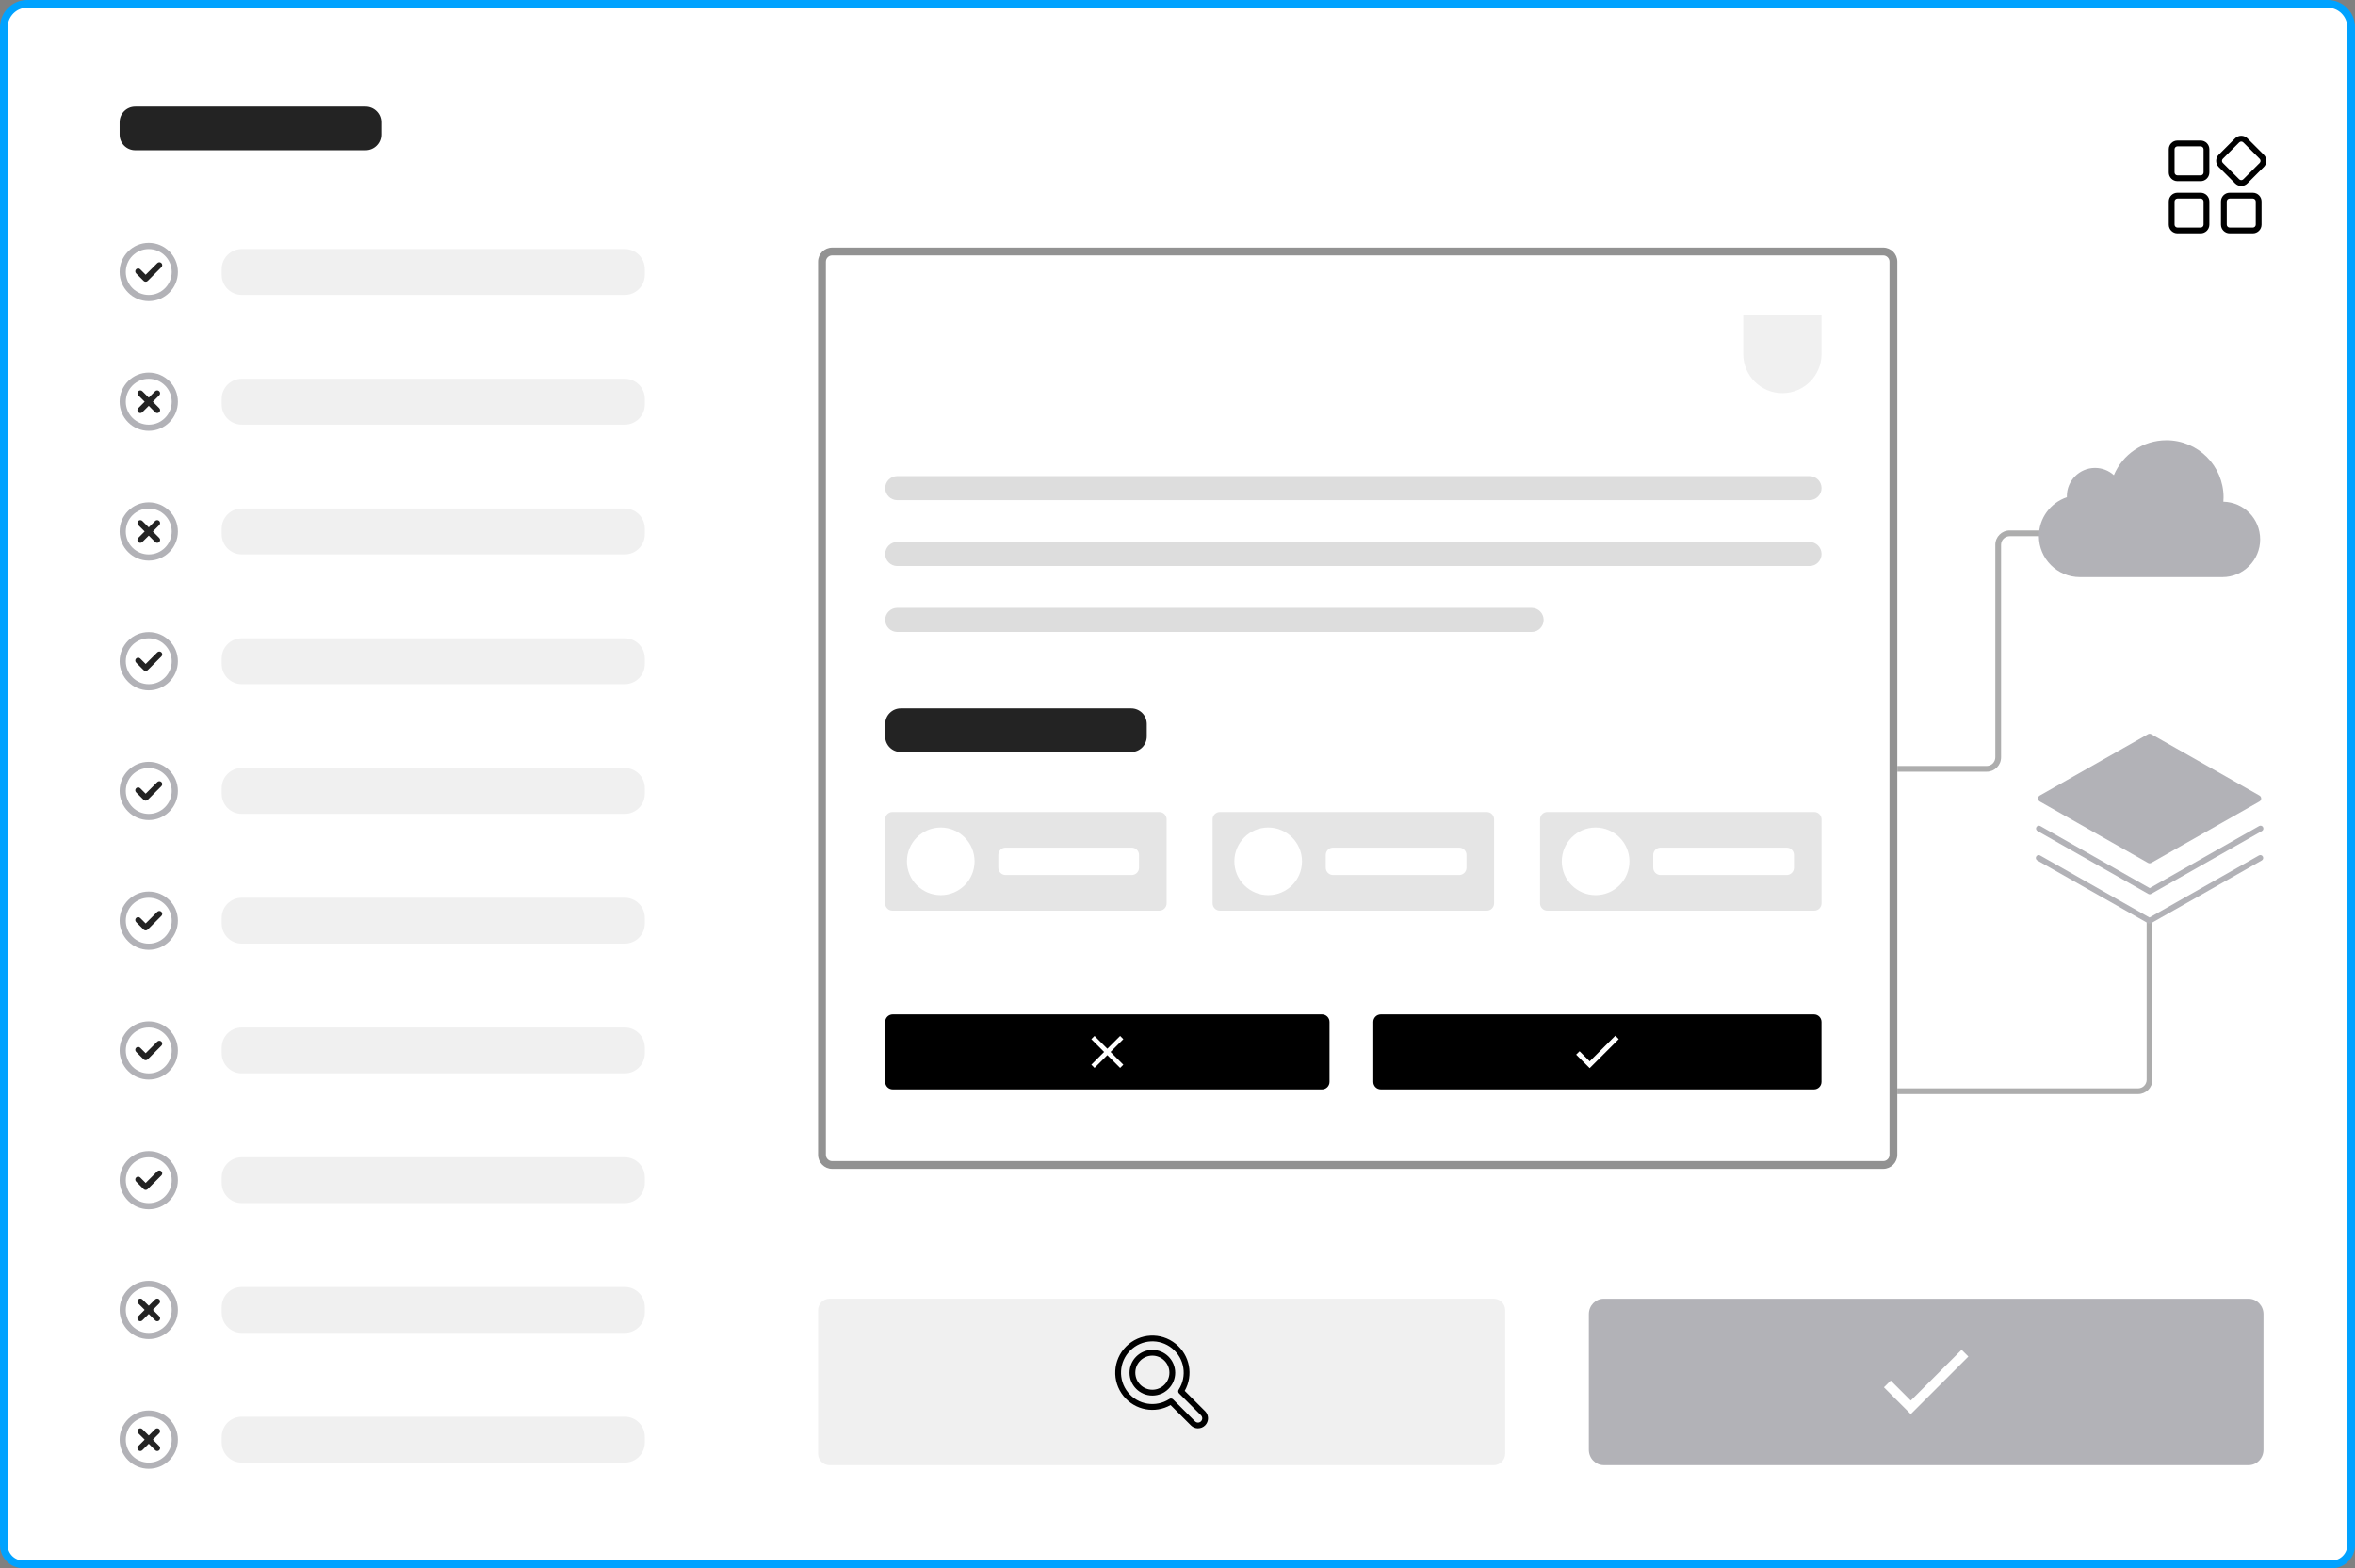 <?xml version="1.0" encoding="UTF-8"?><svg id="Layer_2" xmlns="http://www.w3.org/2000/svg" viewBox="0 0 609.16 405.75"><rect x="0" y="0" width="609.16" height="405.75" fill="#808080" stroke="none"/><defs><style>.cls-1{fill:#00a2ff;}.cls-2{fill:#fff;}.cls-3{fill:#f0f0f0;}.cls-4{fill:#b2b2b7;}.cls-5{fill:#e5e5e5;}.cls-6{fill:#929292;}.cls-7{fill:#ddd;}.cls-8{fill:#232323;}.cls-9{fill:#adadad;}</style></defs><g id="Layer_1-2"><path class="cls-2" d="M7.06,1h595.05c3.35,0,6.06,2.71,6.06,6.06v392.72c0,2.75-2.23,4.98-4.98,4.98H5.98c-2.75,0-4.98-2.23-4.98-4.98V7.06C1,3.71,3.71,1,7.06,1Z"/><path class="cls-1" d="M603.19,405.75H5.98c-3.3,0-5.98-2.68-5.98-5.98V7.06C0,3.17,3.17,0,7.06,0h595.05c3.89,0,7.06,3.17,7.06,7.06v392.72c0,3.3-2.68,5.98-5.98,5.98ZM7.06,1.99C4.26,1.99,1.99,4.26,1.99,7.06v392.72c0,2.2,1.79,3.98,3.98,3.98h597.21c2.2,0,3.98-1.79,3.98-3.98V7.06c0-2.79-2.27-5.06-5.06-5.06H7.06Z"/><path class="cls-8" d="M94.57,27.59h-59.6c-2.23,0-4.03,1.8-4.03,4.03v3.22c0,2.23,1.8,4.03,4.03,4.03h59.6c2.23,0,4.03-1.8,4.03-4.03v-3.22c0-2.23-1.81-4.03-4.03-4.03Z"/><path class="cls-3" d="M161.6,64.43H62.54c-2.87,0-5.19,2.33-5.19,5.19v1.49c0,2.87,2.33,5.19,5.19,5.19h99.06c2.87,0,5.19-2.33,5.19-5.19v-1.49c0-2.87-2.33-5.19-5.19-5.19Z"/><circle class="cls-4" cx="38.48" cy="70.37" r="7.54"/><circle class="cls-2" cx="38.48" cy="70.37" r="5.94"/><path class="cls-8" d="M37.68,72.89h0c-.2,0-.39-.08-.53-.22l-1.94-1.94c-.29-.29-.29-.77,0-1.06s.77-.29,1.06,0l1.41,1.41,3.01-3.01c.29-.29.77-.29,1.06,0s.29.77,0,1.06l-3.54,3.54c-.14.14-.33.22-.53.22Z"/><path class="cls-3" d="M161.6,165.14H62.54c-2.87,0-5.19,2.33-5.19,5.19v1.49c0,2.87,2.33,5.19,5.19,5.19h99.06c2.87,0,5.19-2.33,5.19-5.19v-1.49c0-2.87-2.33-5.19-5.19-5.19Z"/><circle class="cls-4" cx="38.48" cy="171.08" r="7.54"/><circle class="cls-2" cx="38.48" cy="171.08" r="5.94"/><path class="cls-8" d="M37.68,173.6h0c-.2,0-.39-.08-.53-.22l-1.94-1.94c-.29-.29-.29-.77,0-1.06s.77-.29,1.06,0l1.41,1.41,3.01-3.01c.29-.29.77-.29,1.06,0s.29.77,0,1.06l-3.54,3.54c-.14.14-.33.22-.53.22Z"/><path class="cls-3" d="M161.6,198.71H62.54c-2.87,0-5.19,2.33-5.19,5.19v1.49c0,2.87,2.33,5.19,5.19,5.19h99.06c2.87,0,5.19-2.33,5.19-5.19v-1.49c0-2.87-2.33-5.19-5.19-5.19Z"/><circle class="cls-4" cx="38.48" cy="204.65" r="7.54"/><circle class="cls-2" cx="38.48" cy="204.65" r="5.94"/><path class="cls-8" d="M37.68,207.17h0c-.2,0-.39-.08-.53-.22l-1.94-1.94c-.29-.29-.29-.77,0-1.06s.77-.29,1.06,0l1.41,1.41,3.01-3.01c.29-.29.77-.29,1.06,0s.29.77,0,1.06l-3.54,3.54c-.14.14-.33.22-.53.22Z"/><path class="cls-3" d="M161.6,232.28H62.54c-2.87,0-5.19,2.33-5.19,5.19v1.49c0,2.87,2.33,5.19,5.19,5.19h99.06c2.87,0,5.19-2.33,5.19-5.19v-1.49c0-2.87-2.33-5.19-5.19-5.19Z"/><circle class="cls-4" cx="38.48" cy="238.22" r="7.54"/><circle class="cls-2" cx="38.48" cy="238.22" r="5.94"/><path class="cls-8" d="M37.68,240.74c-.19,0-.38-.07-.53-.22l-1.94-1.94c-.29-.29-.29-.77,0-1.06s.77-.29,1.06,0l1.41,1.41,3.01-3.01c.29-.29.77-.29,1.06,0s.29.77,0,1.06l-3.54,3.54c-.15.15-.34.22-.53.22Z"/><path class="cls-3" d="M161.6,265.85H62.54c-2.87,0-5.19,2.33-5.19,5.19v1.49c0,2.87,2.33,5.19,5.19,5.19h99.06c2.87,0,5.19-2.33,5.19-5.19v-1.49c0-2.87-2.33-5.19-5.19-5.19Z"/><circle class="cls-4" cx="38.48" cy="271.79" r="7.54"/><circle class="cls-2" cx="38.48" cy="271.79" r="5.94"/><path class="cls-8" d="M37.68,274.31h0c-.2,0-.39-.08-.53-.22l-1.94-1.94c-.29-.29-.29-.77,0-1.06s.77-.29,1.06,0l1.41,1.41,3.01-3.01c.29-.29.77-.29,1.06,0s.29.77,0,1.06l-3.54,3.54c-.14.14-.33.22-.53.22Z"/><path class="cls-3" d="M161.6,299.42H62.54c-2.87,0-5.19,2.33-5.19,5.19v1.49c0,2.87,2.33,5.19,5.19,5.19h99.06c2.87,0,5.19-2.33,5.19-5.19v-1.49c0-2.87-2.33-5.19-5.19-5.19Z"/><circle class="cls-4" cx="38.48" cy="305.36" r="7.54"/><circle class="cls-2" cx="38.48" cy="305.36" r="5.94"/><path class="cls-8" d="M37.68,307.88c-.19,0-.38-.07-.53-.22l-1.94-1.94c-.29-.29-.29-.77,0-1.06s.77-.29,1.06,0l1.41,1.41,3.01-3.01c.29-.29.77-.29,1.06,0s.29.77,0,1.06l-3.54,3.54c-.15.15-.34.22-.53.22Z"/><path class="cls-3" d="M161.6,98H62.54c-2.87,0-5.19,2.33-5.19,5.19v1.49c0,2.87,2.33,5.19,5.19,5.19h99.06c2.87,0,5.19-2.33,5.19-5.19v-1.49c0-2.87-2.33-5.19-5.19-5.19Z"/><circle class="cls-4" cx="38.48" cy="103.94" r="7.54"/><circle class="cls-2" cx="38.48" cy="103.94" r="5.94"/><path class="cls-8" d="M40.67,106.88c-.19,0-.38-.07-.53-.22l-4.37-4.37c-.29-.29-.29-.77,0-1.06s.77-.29,1.06,0l4.37,4.37c.29.29.29.77,0,1.06-.15.15-.34.22-.53.22Z"/><path class="cls-8" d="M36.29,106.88c-.19,0-.38-.07-.53-.22-.29-.29-.29-.77,0-1.06l4.37-4.37c.29-.29.77-.29,1.06,0s.29.77,0,1.06l-4.37,4.37c-.15.15-.34.22-.53.22Z"/><path class="cls-3" d="M161.6,131.57H62.54c-2.87,0-5.19,2.33-5.19,5.19v1.49c0,2.87,2.33,5.19,5.19,5.19h99.06c2.87,0,5.19-2.33,5.19-5.19v-1.49c0-2.87-2.33-5.19-5.19-5.19Z"/><circle class="cls-4" cx="38.48" cy="137.51" r="7.54"/><circle class="cls-2" cx="38.48" cy="137.51" r="5.94"/><path class="cls-8" d="M40.67,140.45c-.19,0-.38-.07-.53-.22l-4.37-4.37c-.29-.29-.29-.77,0-1.06s.77-.29,1.06,0l4.37,4.37c.29.29.29.77,0,1.06-.15.15-.34.22-.53.22Z"/><path class="cls-8" d="M36.29,140.45c-.19,0-.38-.07-.53-.22-.29-.29-.29-.77,0-1.06l4.37-4.37c.29-.29.77-.29,1.06,0s.29.77,0,1.06l-4.37,4.37c-.15.15-.34.22-.53.22Z"/><path class="cls-3" d="M161.6,332.99H62.54c-2.87,0-5.19,2.33-5.19,5.19v1.49c0,2.87,2.33,5.19,5.19,5.19h99.06c2.87,0,5.19-2.33,5.19-5.19v-1.49c0-2.87-2.33-5.19-5.19-5.19Z"/><circle class="cls-4" cx="38.48" cy="338.93" r="7.54"/><circle class="cls-2" cx="38.48" cy="338.93" r="5.94"/><path class="cls-8" d="M40.67,341.86c-.19,0-.38-.07-.53-.22l-4.37-4.37c-.29-.29-.29-.77,0-1.06s.77-.29,1.06,0l4.37,4.37c.29.29.29.77,0,1.06-.15.15-.34.22-.53.22Z"/><path class="cls-8" d="M36.29,341.86c-.19,0-.38-.07-.53-.22-.29-.29-.29-.77,0-1.06l4.37-4.37c.29-.29.77-.29,1.06,0s.29.77,0,1.06l-4.37,4.37c-.15.15-.34.22-.53.22Z"/><path class="cls-3" d="M161.6,366.56H62.54c-2.87,0-5.19,2.33-5.19,5.19v1.49c0,2.87,2.33,5.19,5.19,5.19h99.06c2.87,0,5.19-2.33,5.19-5.19v-1.49c0-2.87-2.33-5.19-5.19-5.19Z"/><circle class="cls-4" cx="38.48" cy="372.49" r="7.54"/><circle class="cls-2" cx="38.48" cy="372.49" r="5.94"/><path class="cls-8" d="M40.67,375.43c-.19,0-.38-.07-.53-.22l-4.37-4.37c-.29-.29-.29-.77,0-1.06s.77-.29,1.06,0l4.37,4.37c.29.29.29.77,0,1.06-.15.15-.34.22-.53.22Z"/><path class="cls-8" d="M36.29,375.43c-.19,0-.38-.07-.53-.22-.29-.29-.29-.77,0-1.06l4.37-4.37c.29-.29.77-.29,1.06,0s.29.77,0,1.06l-4.37,4.37c-.15.15-.34.22-.53.22Z"/><path class="cls-4" d="M410.98,375.11v-35.09c0-2.2,1.72-3.98,3.85-3.98h166.81c2.12,0,3.85,1.78,3.85,3.98v35.09c0,2.2-1.72,3.98-3.85,3.98h-166.81c-2.12,0-3.85-1.78-3.85-3.98Z"/><path class="cls-2" d="M494.25,362.38l-5.18-5.18-1.76,1.75,6.94,6.94,14.9-14.9-1.75-1.75-13.15,13.14Z"/><path d="M569.24,46.87h-6c-1.24,0-2.25-1.01-2.25-2.25v-6c0-1.24,1.01-2.25,2.25-2.25h6c1.24,0,2.25,1.01,2.25,2.25v6c0,1.24-1.01,2.25-2.25,2.25ZM563.24,37.87c-.41,0-.75.34-.75.75v6c0,.41.34.75.75.75h6c.41,0,.75-.34.75-.75v-6c0-.41-.34-.75-.75-.75h-6Z"/><path d="M569.24,60.37h-6c-1.24,0-2.25-1.01-2.25-2.25v-6c0-1.24,1.01-2.25,2.25-2.25h6c1.24,0,2.25,1.01,2.25,2.25v6c0,1.24-1.01,2.25-2.25,2.25ZM563.24,51.37c-.41,0-.75.34-.75.75v6c0,.41.34.75.75.75h6c.41,0,.75-.34.75-.75v-6c0-.41-.34-.75-.75-.75h-6Z"/><path d="M579.74,48.11c-.58,0-1.15-.22-1.59-.66l-4.24-4.24c-.42-.42-.66-.99-.66-1.59s.23-1.17.66-1.59l4.24-4.24c.88-.88,2.3-.88,3.18,0l4.24,4.24c.88.88.88,2.31,0,3.18l-4.24,4.24c-.44.44-1.01.66-1.59.66ZM579.74,36.63c-.19,0-.38.07-.53.22l-4.24,4.24c-.14.14-.22.33-.22.53s.08.39.22.53h0s4.24,4.24,4.24,4.24c.29.29.77.29,1.06,0l4.24-4.24c.29-.29.29-.77,0-1.06l-4.24-4.24c-.15-.15-.34-.22-.53-.22Z"/><path d="M582.74,60.37h-6c-1.24,0-2.25-1.01-2.25-2.25v-6c0-1.24,1.01-2.25,2.25-2.25h6c1.24,0,2.25,1.01,2.25,2.25v6c0,1.24-1.01,2.25-2.25,2.25ZM576.74,51.37c-.41,0-.75.34-.75.75v6c0,.41.34.75.75.75h6c.41,0,.75-.34.75-.75v-6c0-.41-.34-.75-.75-.75h-6Z"/><path class="cls-9" d="M513.89,199.67h-23.11v-1.49h23.11c1.23,0,2.23-1,2.23-2.23v-54.99c0-2.06,1.67-3.72,3.72-3.72h24.08v1.49h-24.08c-1.23,0-2.23,1-2.23,2.23v54.99c0,2.06-1.67,3.72-3.72,3.72Z"/><path class="cls-9" d="M553.04,283.09h-62.27v-1.49h62.27c1.23,0,2.23-1,2.23-2.23v-41.11h1.49v41.11c0,2.06-1.67,3.72-3.72,3.72Z"/><path class="cls-4" d="M575.11,129.8c.03-.37.05-.74.05-1.12,0-8.15-6.61-14.77-14.77-14.77-6.12,0-11.37,3.72-13.6,9.03-1.29-1.16-3-1.87-4.87-1.87-4.02,0-7.29,3.27-7.29,7.29v.29c-4.2,1.41-7.24,5.38-7.24,10.06,0,5.86,4.76,10.61,10.62,10.61h36.86c5.39,0,9.76-4.37,9.76-9.76s-4.24-9.63-9.52-9.75h0Z"/><path class="cls-4" d="M584.44,207.38l-27.97,15.87c-.27.16-.61.16-.87,0l-27.97-15.87c-.61-.34-.61-1.21,0-1.55l27.97-15.87c.27-.16.61-.16.87,0l27.97,15.87c.61.34.61,1.21,0,1.55Z"/><path class="cls-4" d="M556.07,231.39c-.13,0-.25-.03-.37-.1l-28.67-16.27c-.36-.2-.49-.66-.28-1.01.2-.36.66-.49,1.01-.28l28.3,16.06,28.3-16.06c.36-.21.81-.08,1.01.28.2.36.08.81-.28,1.01l-28.67,16.27c-.12.06-.24.1-.37.1Z"/><path class="cls-4" d="M556.02,239c-.13,0-.25-.03-.37-.1l-28.67-16.27c-.36-.2-.49-.66-.28-1.01.2-.36.65-.49,1.01-.28l28.3,16.06,28.3-16.06c.36-.21.81-.08,1.01.28.2.36.08.81-.28,1.01l-28.67,16.27c-.12.06-.24.1-.37.1Z"/><path class="cls-3" d="M450.92,81.47v10.12c0,5.58,4.54,10.13,10.12,10.13s10.13-4.54,10.13-10.13v-10.12h-20.25Z"/><path d="M230.92,262.46h111.03c1.08,0,1.95.87,1.95,1.94v15.53c0,1.07-.87,1.94-1.95,1.94h-111.03c-1.08,0-1.95-.87-1.95-1.94v-15.53c0-1.07.87-1.94,1.95-1.94Z"/><path class="cls-2" d="M290.57,268.86l-.83-.83-3.31,3.31-3.31-3.31-.83.83,3.31,3.31-3.31,3.31.83.83,3.31-3.31,3.31,3.31.83-.83-3.31-3.31,3.31-3.31Z"/><path d="M357.18,262.46h112.03c1.08,0,1.95.87,1.95,1.94v15.53c0,1.07-.87,1.94-1.95,1.94h-112.03c-1.08,0-1.95-.87-1.95-1.94v-15.53c0-1.07.87-1.94,1.95-1.94Z"/><path class="cls-2" d="M411.19,274.6l-2.61-2.61-.89.88,3.5,3.5,7.52-7.52-.88-.88-6.63,6.63h-.01Z"/><path class="cls-7" d="M468.06,123.18h-235.98c-1.72,0-3.11,1.39-3.11,3.11s1.39,3.11,3.11,3.11h235.98c1.72,0,3.11-1.39,3.11-3.11s-1.39-3.11-3.11-3.11Z"/><path class="cls-7" d="M468.06,140.23h-235.98c-1.72,0-3.11,1.39-3.11,3.11s1.39,3.11,3.11,3.11h235.98c1.72,0,3.11-1.39,3.11-3.11s-1.39-3.11-3.11-3.11Z"/><path class="cls-7" d="M396.18,157.28h-164.1c-1.72,0-3.11,1.39-3.11,3.11s1.39,3.11,3.11,3.11h164.1c1.72,0,3.11-1.39,3.11-3.11s-1.39-3.11-3.11-3.11Z"/><path class="cls-6" d="M487.12,302.42H215.26c-2.01,0-3.65-1.64-3.65-3.65V67.7c0-2.01,1.64-3.65,3.65-3.65h271.86c2.01,0,3.65,1.64,3.65,3.65v231.07c0,2.01-1.64,3.65-3.65,3.65ZM215.26,66.08c-.9,0-1.63.73-1.63,1.63v231.07c0,.9.73,1.63,1.63,1.63h271.86c.9,0,1.63-.73,1.63-1.63V67.71c0-.9-.73-1.63-1.63-1.63H215.26Z"/><path class="cls-8" d="M292.6,183.29h-59.6c-2.23,0-4.03,1.81-4.03,4.03v3.22c0,2.23,1.8,4.03,4.03,4.03h59.6c2.23,0,4.03-1.8,4.03-4.03v-3.22c0-2.23-1.8-4.03-4.03-4.03Z"/><path class="cls-5" d="M299.88,210.1h-69.03c-1.04,0-1.89.85-1.89,1.89v21.74c0,1.04.85,1.89,1.89,1.89h69.03c1.04,0,1.89-.85,1.89-1.89v-21.74c0-1.04-.85-1.89-1.89-1.89Z"/><path class="cls-2" d="M292.74,219.31h-32.62c-1.04,0-1.89.85-1.89,1.89v3.31c0,1.04.85,1.89,1.89,1.89h32.62c1.04,0,1.89-.85,1.89-1.89v-3.31c0-1.04-.85-1.89-1.89-1.89Z"/><path class="cls-2" d="M243.34,231.61c4.84,0,8.75-3.92,8.75-8.75s-3.92-8.75-8.75-8.75-8.75,3.92-8.75,8.75,3.92,8.75,8.75,8.75Z"/><path class="cls-5" d="M384.58,210.1h-69.03c-1.04,0-1.89.85-1.89,1.89v21.74c0,1.04.85,1.89,1.89,1.89h69.03c1.04,0,1.89-.85,1.89-1.89v-21.74c0-1.04-.85-1.89-1.89-1.89Z"/><path class="cls-2" d="M377.44,219.31h-32.62c-1.04,0-1.89.85-1.89,1.89v3.31c0,1.04.85,1.89,1.89,1.89h32.62c1.04,0,1.89-.85,1.89-1.89v-3.31c0-1.04-.85-1.89-1.89-1.89Z"/><path class="cls-2" d="M328.04,231.61c4.84,0,8.75-3.92,8.75-8.75s-3.92-8.75-8.75-8.75-8.75,3.92-8.75,8.75,3.92,8.75,8.75,8.75Z"/><path class="cls-5" d="M469.28,210.1h-69.03c-1.04,0-1.89.85-1.89,1.89v21.74c0,1.04.85,1.89,1.89,1.89h69.03c1.04,0,1.89-.85,1.89-1.89v-21.74c0-1.04-.85-1.89-1.89-1.89Z"/><path class="cls-2" d="M462.14,219.31h-32.62c-1.04,0-1.89.85-1.89,1.89v3.31c0,1.04.85,1.89,1.89,1.89h32.62c1.04,0,1.89-.85,1.89-1.89v-3.31c0-1.04-.85-1.89-1.89-1.89Z"/><path class="cls-2" d="M412.73,231.61c4.84,0,8.75-3.92,8.75-8.75s-3.92-8.75-8.75-8.75-8.75,3.92-8.75,8.75,3.92,8.75,8.75,8.75Z"/><path class="cls-3" d="M386.36,336.03h-171.77c-1.65,0-2.98,1.33-2.98,2.98v37.11c0,1.64,1.33,2.98,2.98,2.98h171.77c1.65,0,2.98-1.33,2.98-2.98v-37.11c0-1.65-1.33-2.98-2.98-2.98Z"/><path d="M298.08,361.09c-3.26,0-5.91-2.65-5.91-5.91s2.65-5.91,5.91-5.91,5.91,2.65,5.91,5.91-2.65,5.91-5.91,5.91ZM298.08,350.76c-2.43,0-4.41,1.98-4.41,4.41s1.98,4.41,4.41,4.41,4.41-1.98,4.41-4.41-1.98-4.41-4.41-4.41Z"/><path d="M309.89,369.57c-.67,0-1.33-.25-1.84-.76l-5.26-5.26c-4.06,2.29-9.2,1.34-12.17-2.33-3.1-3.83-2.81-9.35.67-12.84,3.48-3.48,9-3.78,12.83-.68,3.67,2.97,4.62,8.11,2.33,12.17l5.27,5.26c1.01,1.01,1.01,2.66,0,3.67-.51.51-1.17.76-1.83.76ZM302.9,361.85c.19,0,.39.07.53.22l5.68,5.68c.43.43,1.12.43,1.55,0,.43-.43.43-1.12,0-1.55l-5.68-5.68c-.25-.25-.29-.64-.1-.94,2.26-3.49,1.53-8.09-1.7-10.71-3.23-2.62-7.89-2.37-10.83.57-2.94,2.94-3.18,7.6-.57,10.83,2.62,3.23,7.22,3.96,10.71,1.7.12-.08.27-.12.41-.12Z"/></g></svg>